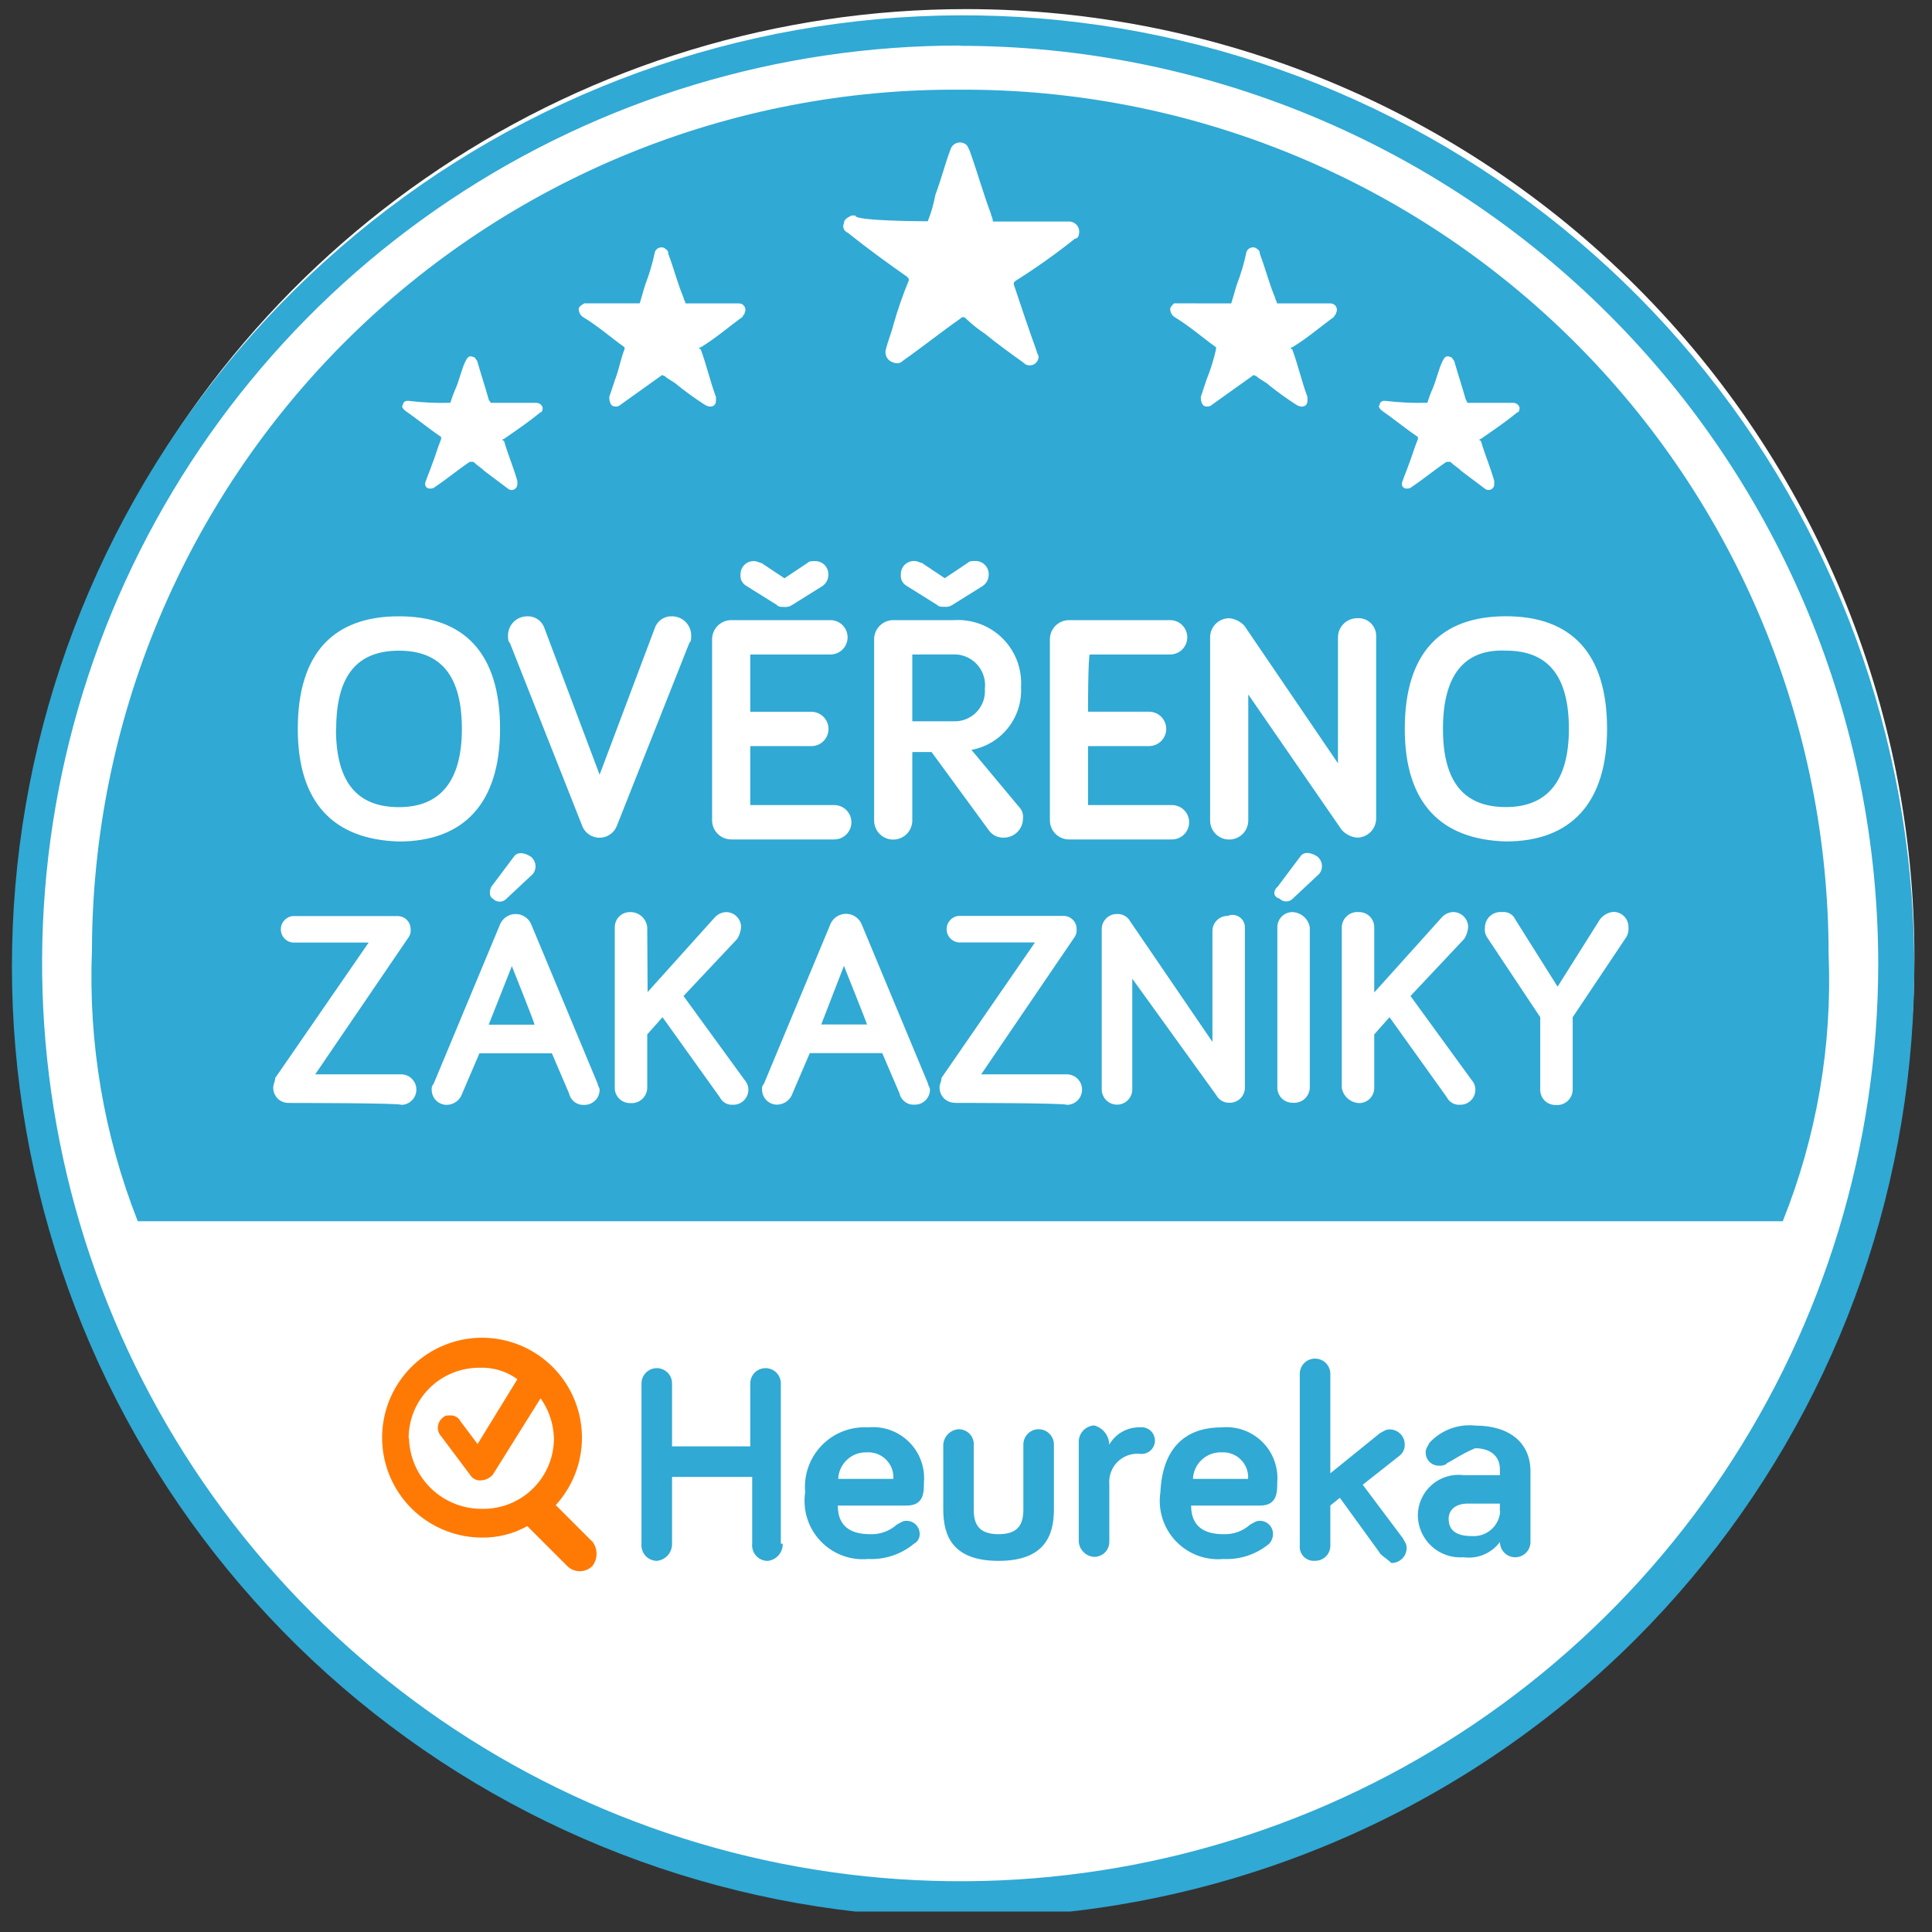 <svg width="81" height="81" viewBox="0 0 81 81" fill="none" xmlns="http://www.w3.org/2000/svg">
<rect x="0" y="0" width="81" height="81" fill="#333333" stroke="none"/>
<g clip-path="url(#clip0_462_7284)">
<path d="M80.262 40.143C80.262 48.007 77.93 55.694 73.561 62.233C69.192 68.772 62.983 73.868 55.717 76.877C48.452 79.887 40.457 80.674 32.744 79.14C25.031 77.606 17.947 73.819 12.386 68.258C6.825 62.697 3.038 55.613 1.504 47.9C-0.03 40.187 0.757 32.192 3.767 24.927C6.776 17.662 11.873 11.452 18.411 7.083C24.95 2.714 32.637 0.382 40.501 0.382C45.723 0.382 50.893 1.41 55.717 3.408C60.542 5.406 64.925 8.335 68.617 12.027C72.309 15.719 75.238 20.102 77.236 24.927C79.234 29.751 80.263 34.921 80.262 40.143Z" fill="white"/>
<path d="M40.257 80.4C31.036 80.372 22.11 77.149 14.997 71.28C7.885 65.411 3.027 57.259 1.249 48.212C-0.53 39.164 0.883 29.779 5.245 21.655C9.607 13.532 16.65 7.17 25.174 3.655C33.699 0.139 43.178 -0.314 51.999 2.373C60.82 5.06 68.437 10.72 73.554 18.391C78.671 26.062 80.972 35.269 80.064 44.445C79.157 53.621 75.098 62.2 68.578 68.72C64.858 72.434 60.441 75.378 55.581 77.382C50.721 79.387 45.514 80.412 40.257 80.4ZM40.257 1.91C32.644 1.905 25.2 4.159 18.869 8.387C12.538 12.615 7.604 18.627 4.691 25.661C1.779 32.695 1.019 40.435 2.508 47.901C3.997 55.367 7.668 62.223 13.056 67.602C18.437 72.982 25.293 76.647 32.756 78.132C40.22 79.617 47.956 78.856 54.987 75.944C62.018 73.033 68.028 68.102 72.257 61.776C76.486 55.449 78.744 48.011 78.746 40.401C78.737 30.197 74.679 20.413 67.462 13.198C60.246 5.983 50.461 1.927 40.257 1.921V1.91ZM74.743 51.201C76.168 47.645 76.823 43.828 76.665 40.001C76.664 35.228 75.721 30.502 73.889 26.094C72.058 21.686 69.373 17.683 65.99 14.316C62.607 10.949 58.593 8.283 54.176 6.471C49.76 4.66 45.03 3.738 40.257 3.76C35.494 3.728 30.773 4.637 26.363 6.435C21.953 8.233 17.942 10.884 14.559 14.237C11.177 17.59 8.49 21.577 6.653 25.971C4.816 30.365 3.866 35.078 3.855 39.841C3.699 43.72 4.354 47.589 5.776 51.201H74.743ZM32.817 64.722C32.821 64.901 32.758 65.075 32.639 65.209C32.52 65.343 32.355 65.426 32.176 65.442C32.086 65.441 31.996 65.421 31.914 65.383C31.831 65.345 31.758 65.291 31.698 65.223C31.637 65.155 31.592 65.076 31.564 64.99C31.536 64.903 31.527 64.812 31.536 64.722V61.92H28.176V64.72C28.181 64.899 28.117 65.073 27.998 65.207C27.88 65.34 27.714 65.424 27.536 65.44C27.445 65.439 27.356 65.419 27.273 65.381C27.191 65.343 27.117 65.289 27.057 65.221C26.997 65.153 26.951 65.074 26.924 64.987C26.896 64.901 26.886 64.81 26.895 64.72V58C26.895 57.831 26.963 57.668 27.083 57.547C27.203 57.427 27.366 57.36 27.536 57.36C27.706 57.36 27.869 57.427 27.989 57.547C28.109 57.668 28.176 57.831 28.176 58V60.64H31.456V58C31.456 57.831 31.523 57.668 31.643 57.547C31.764 57.427 31.926 57.36 32.096 57.36C32.266 57.36 32.429 57.427 32.549 57.547C32.669 57.668 32.737 57.831 32.737 58V64.72L32.817 64.722ZM36.417 59.841C36.728 59.814 37.042 59.855 37.336 59.962C37.63 60.069 37.896 60.239 38.117 60.46C38.339 60.681 38.509 60.948 38.615 61.242C38.722 61.535 38.763 61.849 38.736 62.16C38.736 62.561 38.736 63.121 38.015 63.121H35.125C35.125 64.01 35.685 64.322 36.486 64.322C36.894 64.337 37.292 64.193 37.597 63.922C37.757 63.842 37.837 63.761 37.998 63.761C38.072 63.76 38.145 63.773 38.214 63.8C38.283 63.828 38.345 63.869 38.398 63.922C38.45 63.974 38.491 64.036 38.519 64.105C38.546 64.174 38.56 64.248 38.558 64.322C38.559 64.404 38.537 64.485 38.495 64.556C38.452 64.627 38.391 64.684 38.318 64.722C37.78 65.168 37.094 65.396 36.397 65.362C36.028 65.396 35.656 65.345 35.309 65.214C34.963 65.082 34.651 64.874 34.396 64.604C34.142 64.335 33.953 64.011 33.842 63.657C33.731 63.304 33.702 62.929 33.757 62.563C33.725 62.205 33.77 61.843 33.89 61.504C34.011 61.165 34.202 60.856 34.453 60.598C34.703 60.34 35.007 60.139 35.342 60.008C35.678 59.878 36.037 59.822 36.397 59.844M35.116 62.003H37.455C37.464 61.854 37.442 61.705 37.39 61.566C37.337 61.427 37.255 61.301 37.15 61.196C37.045 61.09 36.919 61.009 36.78 60.956C36.64 60.904 36.492 60.881 36.343 60.891C36.037 60.88 35.738 60.99 35.513 61.199C35.288 61.407 35.155 61.696 35.142 62.003M40.824 60.562V63.281C40.824 63.842 40.984 64.322 41.864 64.322C42.745 64.322 42.905 63.842 42.905 63.281V60.562C42.905 60.392 42.972 60.229 43.092 60.109C43.212 59.989 43.375 59.921 43.545 59.921C43.715 59.921 43.878 59.989 43.998 60.109C44.118 60.229 44.186 60.392 44.186 60.562V63.281C44.186 64.393 43.785 65.44 41.866 65.44C39.947 65.44 39.547 64.4 39.547 63.281V60.562C39.559 60.396 39.63 60.239 39.748 60.122C39.865 60.004 40.022 59.933 40.188 59.921C40.272 59.92 40.356 59.936 40.434 59.968C40.512 59.999 40.584 60.047 40.643 60.106C40.703 60.166 40.75 60.237 40.782 60.315C40.813 60.394 40.829 60.477 40.828 60.562M46.509 60.562C46.638 60.338 46.825 60.153 47.051 60.026C47.276 59.899 47.531 59.836 47.79 59.841C47.869 59.831 47.949 59.838 48.025 59.862C48.101 59.885 48.171 59.924 48.231 59.977C48.291 60.029 48.338 60.094 48.371 60.167C48.404 60.239 48.421 60.318 48.421 60.397C48.421 60.477 48.404 60.555 48.371 60.628C48.338 60.7 48.291 60.765 48.231 60.818C48.171 60.87 48.101 60.91 48.025 60.933C47.949 60.956 47.869 60.963 47.79 60.953C47.618 60.937 47.444 60.96 47.282 61.019C47.119 61.077 46.972 61.171 46.849 61.293C46.727 61.416 46.633 61.563 46.575 61.726C46.516 61.888 46.493 62.062 46.509 62.234V64.633C46.51 64.718 46.495 64.801 46.463 64.879C46.431 64.958 46.384 65.029 46.324 65.089C46.264 65.148 46.194 65.195 46.115 65.227C46.037 65.259 45.953 65.275 45.869 65.273C45.703 65.262 45.546 65.191 45.429 65.073C45.311 64.956 45.24 64.799 45.228 64.633V60.402C45.24 60.236 45.311 60.079 45.429 59.962C45.546 59.844 45.703 59.773 45.869 59.761C46.048 59.807 46.207 59.91 46.322 60.054C46.437 60.199 46.501 60.377 46.505 60.562H46.509ZM51.23 59.841C51.541 59.814 51.855 59.855 52.149 59.962C52.443 60.069 52.709 60.239 52.931 60.46C53.152 60.681 53.322 60.948 53.428 61.242C53.535 61.535 53.576 61.849 53.549 62.16C53.549 62.561 53.549 63.121 52.828 63.121H49.938C49.938 64.01 50.498 64.322 51.299 64.322C51.707 64.337 52.105 64.193 52.41 63.922C52.571 63.842 52.651 63.761 52.811 63.761C52.885 63.76 52.958 63.773 53.027 63.8C53.096 63.828 53.158 63.869 53.211 63.922C53.263 63.974 53.304 64.036 53.332 64.105C53.359 64.174 53.373 64.248 53.371 64.322C53.368 64.47 53.311 64.612 53.211 64.722C52.673 65.168 51.988 65.396 51.29 65.362C50.921 65.396 50.549 65.345 50.202 65.214C49.856 65.082 49.544 64.874 49.289 64.604C49.035 64.335 48.846 64.011 48.735 63.657C48.624 63.304 48.595 62.929 48.65 62.563C48.73 60.802 49.611 59.844 51.21 59.844M50.009 62.003H52.328C52.338 61.854 52.315 61.705 52.263 61.566C52.21 61.427 52.129 61.301 52.023 61.196C51.918 61.09 51.792 61.009 51.653 60.956C51.514 60.904 51.365 60.881 51.216 60.891C50.91 60.88 50.611 60.99 50.386 61.199C50.161 61.407 50.028 61.696 50.016 62.003M57.856 65.116L56.175 62.797L55.775 63.117V64.798C55.776 64.882 55.76 64.966 55.728 65.044C55.697 65.122 55.649 65.193 55.59 65.253C55.53 65.313 55.459 65.36 55.381 65.392C55.302 65.423 55.219 65.439 55.134 65.438C55.048 65.446 54.961 65.435 54.88 65.405C54.799 65.376 54.725 65.329 54.664 65.268C54.603 65.207 54.556 65.133 54.526 65.052C54.497 64.97 54.486 64.884 54.494 64.798V57.6C54.494 57.43 54.561 57.267 54.681 57.147C54.801 57.027 54.964 56.96 55.134 56.96C55.304 56.96 55.467 57.027 55.587 57.147C55.707 57.267 55.775 57.43 55.775 57.6V61.769L57.853 60.088C58.014 60.008 58.094 59.928 58.254 59.928C58.338 59.927 58.422 59.943 58.5 59.974C58.578 60.006 58.65 60.053 58.709 60.113C58.769 60.173 58.816 60.244 58.848 60.322C58.88 60.4 58.895 60.484 58.894 60.569C58.897 60.662 58.876 60.755 58.834 60.839C58.792 60.922 58.73 60.995 58.654 61.049L57.133 62.249L58.814 64.489C58.894 64.649 58.974 64.729 58.974 64.889C58.975 64.973 58.96 65.057 58.928 65.135C58.896 65.213 58.849 65.285 58.789 65.344C58.73 65.404 58.658 65.451 58.58 65.483C58.502 65.515 58.418 65.53 58.334 65.529C58.174 65.369 58.014 65.289 57.853 65.129M60.653 61.369C60.559 61.433 60.446 61.461 60.333 61.449C60.259 61.451 60.185 61.438 60.116 61.41C60.047 61.383 59.985 61.341 59.932 61.289C59.88 61.237 59.839 61.174 59.811 61.105C59.784 61.036 59.771 60.963 59.772 60.889C59.772 60.729 59.852 60.648 59.932 60.488C60.173 60.227 60.472 60.026 60.804 59.901C61.137 59.776 61.494 59.73 61.847 59.768C63.288 59.768 64.166 60.488 64.166 61.689V64.649C64.166 64.819 64.099 64.981 63.978 65.102C63.858 65.222 63.696 65.289 63.526 65.289C63.356 65.289 63.193 65.222 63.073 65.102C62.953 64.981 62.885 64.819 62.885 64.649C62.712 64.882 62.48 65.064 62.212 65.177C61.945 65.29 61.652 65.328 61.364 65.289C61.121 65.309 60.876 65.278 60.644 65.198C60.413 65.119 60.2 64.992 60.02 64.827C59.84 64.662 59.696 64.461 59.596 64.238C59.497 64.014 59.445 63.773 59.443 63.528C59.445 63.287 59.498 63.048 59.598 62.829C59.698 62.61 59.844 62.414 60.026 62.255C60.207 62.096 60.42 61.978 60.651 61.907C60.882 61.837 61.125 61.816 61.364 61.847H62.885V61.607C62.885 61.047 62.485 60.718 61.845 60.718C61.284 60.958 60.955 61.198 60.644 61.358M62.883 63.359V63.039H61.536C61.055 63.039 60.735 63.279 60.735 63.679C60.735 64.159 61.055 64.4 61.696 64.4C61.843 64.412 61.992 64.394 62.132 64.348C62.273 64.302 62.403 64.229 62.515 64.132C62.627 64.035 62.718 63.916 62.784 63.784C62.849 63.651 62.888 63.507 62.897 63.359M12.485 30.56C12.485 27.36 14.006 25.839 16.725 25.839C19.445 25.839 20.965 27.36 20.965 30.56C20.965 33.673 19.445 35.28 16.725 35.28C14.006 35.2 12.485 33.679 12.485 30.56ZM14.086 30.56C14.086 32.799 14.975 33.84 16.725 33.84C18.475 33.84 19.364 32.728 19.364 30.56C19.364 28.321 18.475 27.28 16.725 27.28C14.975 27.28 14.095 28.321 14.095 30.56H14.086ZM24.416 34.642L21.379 26.96C21.299 26.88 21.299 26.8 21.299 26.64C21.299 26.428 21.384 26.224 21.534 26.074C21.684 25.924 21.887 25.84 22.099 25.839C22.255 25.831 22.409 25.874 22.539 25.96C22.669 26.047 22.767 26.173 22.82 26.32L25.139 32.479L27.458 26.32C27.51 26.173 27.609 26.047 27.739 25.96C27.868 25.874 28.023 25.831 28.178 25.839C28.391 25.84 28.594 25.924 28.744 26.074C28.894 26.224 28.978 26.428 28.979 26.64C28.979 26.8 28.979 26.88 28.899 26.96L25.855 34.642C25.796 34.785 25.696 34.906 25.567 34.991C25.439 35.077 25.288 35.123 25.134 35.123C24.98 35.123 24.83 35.077 24.701 34.991C24.573 34.906 24.473 34.785 24.414 34.642H24.416ZM31.456 29.842H34.015C34.206 29.842 34.389 29.918 34.525 30.053C34.66 30.188 34.736 30.371 34.736 30.562C34.736 30.753 34.66 30.936 34.525 31.072C34.389 31.207 34.206 31.282 34.015 31.282H31.456V33.753H34.976C35.167 33.753 35.35 33.829 35.485 33.964C35.62 34.099 35.696 34.282 35.696 34.473C35.696 34.664 35.62 34.848 35.485 34.983C35.35 35.118 35.167 35.194 34.976 35.194H30.655C30.443 35.193 30.24 35.109 30.09 34.959C29.94 34.809 29.856 34.605 29.855 34.393V26.8C29.856 26.588 29.94 26.384 30.09 26.235C30.24 26.084 30.443 26 30.655 25.999H34.816C35.007 25.999 35.19 26.075 35.325 26.21C35.46 26.346 35.536 26.529 35.536 26.72C35.536 26.911 35.46 27.094 35.325 27.229C35.19 27.364 35.007 27.44 34.816 27.44H31.456V29.839V29.842ZM32.568 25.361L31.287 24.561C31.204 24.513 31.137 24.442 31.094 24.357C31.052 24.271 31.035 24.175 31.047 24.081C31.046 24.007 31.059 23.934 31.087 23.865C31.115 23.797 31.156 23.735 31.209 23.683C31.261 23.631 31.323 23.59 31.392 23.563C31.46 23.536 31.533 23.523 31.607 23.525C31.767 23.525 31.847 23.605 31.927 23.605L32.888 24.245L33.848 23.605C33.928 23.525 34.008 23.525 34.169 23.525C34.243 23.523 34.316 23.536 34.385 23.564C34.454 23.591 34.517 23.632 34.569 23.685C34.621 23.737 34.663 23.8 34.69 23.868C34.718 23.937 34.731 24.011 34.729 24.085C34.731 24.179 34.711 24.271 34.669 24.355C34.627 24.439 34.565 24.511 34.489 24.565L33.208 25.366C33.114 25.429 33.001 25.458 32.888 25.446C32.728 25.446 32.648 25.446 32.568 25.366V25.361ZM38.249 31.601V34.4C38.249 34.612 38.164 34.816 38.014 34.966C37.864 35.116 37.661 35.2 37.448 35.2C37.236 35.2 37.032 35.116 36.882 34.966C36.732 34.816 36.648 34.612 36.648 34.4V26.8C36.648 26.588 36.733 26.384 36.883 26.235C37.033 26.084 37.236 26 37.448 25.999H40.008C40.381 25.977 40.755 26.034 41.105 26.166C41.455 26.299 41.773 26.504 42.038 26.769C42.302 27.034 42.508 27.351 42.64 27.701C42.773 28.051 42.83 28.425 42.807 28.799C42.842 29.417 42.651 30.026 42.268 30.512C41.885 30.999 41.337 31.328 40.728 31.438L42.729 33.837C42.79 33.9 42.836 33.976 42.864 34.059C42.891 34.142 42.9 34.231 42.889 34.318C42.889 34.53 42.804 34.733 42.654 34.883C42.504 35.033 42.301 35.117 42.089 35.118C41.964 35.124 41.839 35.098 41.727 35.042C41.614 34.986 41.519 34.902 41.448 34.798L39.056 31.529H38.255L38.249 31.601ZM39.289 25.361L38.009 24.561C37.926 24.513 37.859 24.442 37.816 24.357C37.773 24.271 37.757 24.175 37.769 24.081C37.767 24.006 37.78 23.933 37.807 23.864C37.835 23.795 37.876 23.733 37.928 23.68C37.981 23.628 38.043 23.587 38.112 23.559C38.181 23.532 38.255 23.518 38.329 23.52C38.489 23.52 38.569 23.6 38.649 23.6L39.61 24.241L40.57 23.6C40.65 23.52 40.73 23.52 40.89 23.52C40.964 23.518 41.038 23.532 41.107 23.559C41.176 23.587 41.238 23.628 41.291 23.68C41.343 23.733 41.384 23.795 41.412 23.864C41.439 23.933 41.453 24.006 41.451 24.081C41.453 24.174 41.433 24.267 41.391 24.351C41.349 24.434 41.287 24.507 41.211 24.561L39.93 25.361C39.836 25.425 39.722 25.453 39.61 25.441C39.45 25.441 39.369 25.441 39.289 25.361ZM38.249 27.44V30.24H40.09C40.259 30.232 40.425 30.19 40.577 30.117C40.73 30.044 40.867 29.941 40.978 29.814C41.09 29.687 41.176 29.538 41.23 29.378C41.283 29.217 41.304 29.048 41.291 28.879C41.312 28.704 41.297 28.528 41.247 28.359C41.197 28.191 41.113 28.035 41.001 27.9C40.888 27.765 40.75 27.654 40.593 27.575C40.436 27.495 40.265 27.449 40.09 27.438L38.249 27.44ZM45.615 29.839H48.175C48.366 29.839 48.549 29.915 48.684 30.05C48.819 30.186 48.895 30.369 48.895 30.56C48.895 30.751 48.819 30.934 48.684 31.069C48.549 31.204 48.366 31.28 48.175 31.28H45.615V33.753H49.135C49.326 33.753 49.509 33.829 49.645 33.964C49.78 34.099 49.855 34.282 49.855 34.473C49.855 34.664 49.78 34.848 49.645 34.983C49.509 35.118 49.326 35.194 49.135 35.194H44.817C44.605 35.193 44.402 35.109 44.252 34.959C44.102 34.809 44.017 34.605 44.017 34.393V26.8C44.017 26.588 44.102 26.384 44.252 26.235C44.402 26.084 44.605 26 44.817 25.999H49.057C49.248 25.999 49.432 26.075 49.567 26.21C49.702 26.346 49.778 26.529 49.778 26.72C49.778 26.911 49.702 27.094 49.567 27.229C49.432 27.364 49.248 27.44 49.057 27.44H45.695C45.615 27.44 45.615 29.839 45.615 29.839ZM57.696 26.638V34.318C57.695 34.53 57.611 34.733 57.461 34.883C57.311 35.033 57.107 35.117 56.895 35.118C56.649 35.095 56.421 34.981 56.255 34.798L52.335 29.117V34.398C52.335 34.61 52.25 34.814 52.1 34.964C51.95 35.114 51.747 35.198 51.534 35.198C51.322 35.198 51.118 35.114 50.968 34.964C50.818 34.814 50.734 34.61 50.734 34.398V26.72C50.734 26.508 50.819 26.305 50.969 26.154C51.119 26.005 51.322 25.92 51.534 25.919C51.78 25.942 52.009 26.056 52.175 26.24L56.095 32.001V26.72C56.095 26.508 56.18 26.305 56.33 26.154C56.48 26.005 56.683 25.92 56.895 25.919C56.996 25.911 57.097 25.923 57.193 25.955C57.288 25.987 57.376 26.039 57.452 26.106C57.526 26.174 57.587 26.256 57.629 26.348C57.671 26.439 57.694 26.537 57.696 26.638ZM58.896 30.558C58.896 27.358 60.417 25.837 63.137 25.837C65.856 25.837 67.377 27.358 67.377 30.558C67.377 33.671 65.856 35.278 63.137 35.278C60.417 35.2 58.896 33.679 58.896 30.56V30.558ZM60.497 30.558C60.497 32.797 61.387 33.837 63.137 33.837C64.886 33.837 65.776 32.726 65.776 30.558C65.776 28.319 64.886 27.278 63.137 27.278C61.376 27.2 60.497 28.321 60.497 30.56V30.558ZM12.096 46.24C12.011 46.241 11.928 46.226 11.849 46.194C11.771 46.162 11.7 46.115 11.64 46.055C11.581 45.995 11.533 45.925 11.502 45.846C11.47 45.768 11.454 45.684 11.455 45.6C11.455 45.44 11.535 45.36 11.535 45.2L15.456 39.518H12.262C12.127 39.501 12.003 39.435 11.913 39.333C11.822 39.231 11.773 39.099 11.773 38.962C11.773 38.826 11.822 38.694 11.913 38.592C12.003 38.49 12.127 38.424 12.262 38.407H16.656C16.73 38.405 16.804 38.418 16.873 38.446C16.942 38.473 17.004 38.514 17.056 38.567C17.109 38.619 17.15 38.682 17.178 38.75C17.205 38.819 17.218 38.893 17.216 38.967C17.229 39.08 17.2 39.193 17.136 39.287L13.216 45.042H16.816C16.986 45.042 17.149 45.109 17.269 45.229C17.389 45.349 17.457 45.512 17.457 45.682C17.457 45.852 17.389 46.015 17.269 46.135C17.149 46.255 16.986 46.322 16.816 46.322C16.896 46.242 12.096 46.242 12.096 46.242V46.24ZM20.1 44.161L19.38 45.842C19.336 45.978 19.25 46.098 19.136 46.184C19.021 46.27 18.883 46.318 18.74 46.322C18.655 46.324 18.571 46.308 18.493 46.276C18.415 46.244 18.344 46.197 18.284 46.138C18.224 46.078 18.177 46.007 18.145 45.928C18.114 45.85 18.098 45.766 18.099 45.682C18.094 45.639 18.098 45.594 18.112 45.553C18.126 45.511 18.149 45.473 18.179 45.442L20.979 38.722C21.037 38.602 21.128 38.501 21.241 38.43C21.354 38.359 21.485 38.321 21.619 38.321C21.753 38.321 21.884 38.359 21.997 38.43C22.11 38.501 22.201 38.602 22.259 38.722L25.059 45.442C25.059 45.522 25.139 45.602 25.139 45.682C25.14 45.766 25.124 45.85 25.093 45.928C25.061 46.007 25.014 46.078 24.954 46.138C24.894 46.197 24.823 46.244 24.745 46.276C24.667 46.308 24.583 46.324 24.498 46.322C24.352 46.333 24.206 46.291 24.088 46.202C23.971 46.114 23.889 45.986 23.858 45.842L23.138 44.161H20.096H20.1ZM20.581 37.202L21.541 35.921C21.701 35.681 22.021 35.761 22.262 35.921C22.367 36.007 22.434 36.13 22.449 36.265C22.464 36.399 22.425 36.535 22.342 36.641L21.23 37.682C21.194 37.72 21.15 37.75 21.102 37.771C21.054 37.791 21.002 37.802 20.95 37.802C20.897 37.802 20.846 37.791 20.797 37.771C20.749 37.75 20.706 37.72 20.67 37.682C20.509 37.602 20.509 37.362 20.59 37.202H20.581ZM21.47 40.481L20.489 42.96H22.411C22.411 42.88 21.45 40.481 21.45 40.481H21.47ZM27.151 41.593L29.951 38.48C30.011 38.41 30.084 38.353 30.166 38.311C30.249 38.27 30.339 38.246 30.431 38.24C30.515 38.239 30.599 38.254 30.677 38.286C30.756 38.318 30.827 38.365 30.886 38.425C30.946 38.484 30.993 38.556 31.025 38.634C31.057 38.712 31.072 38.796 31.071 38.88C31.055 39.05 31 39.215 30.911 39.361L28.657 41.758L31.216 45.277C31.316 45.387 31.373 45.529 31.376 45.678C31.377 45.762 31.361 45.846 31.33 45.924C31.298 46.002 31.251 46.073 31.191 46.133C31.131 46.193 31.06 46.24 30.982 46.272C30.904 46.303 30.82 46.319 30.735 46.318C30.621 46.327 30.506 46.301 30.406 46.244C30.306 46.187 30.226 46.101 30.175 45.998L27.776 42.647L27.136 43.367V45.606C27.134 45.697 27.114 45.786 27.076 45.869C27.038 45.951 26.984 46.025 26.916 46.085C26.849 46.145 26.769 46.191 26.683 46.219C26.596 46.246 26.505 46.256 26.415 46.247C26.331 46.248 26.247 46.232 26.169 46.2C26.09 46.169 26.019 46.122 25.96 46.062C25.9 46.002 25.853 45.931 25.821 45.853C25.789 45.775 25.774 45.691 25.775 45.606V38.88C25.774 38.796 25.789 38.712 25.821 38.634C25.853 38.556 25.9 38.484 25.96 38.425C26.019 38.365 26.09 38.318 26.169 38.286C26.247 38.254 26.331 38.239 26.415 38.24C26.594 38.235 26.768 38.299 26.902 38.418C27.036 38.537 27.119 38.702 27.136 38.88L27.151 41.593ZM33.951 44.152L33.23 45.833C33.186 45.969 33.101 46.089 32.986 46.175C32.871 46.261 32.733 46.309 32.59 46.313C32.505 46.315 32.422 46.299 32.343 46.267C32.265 46.235 32.194 46.188 32.134 46.129C32.075 46.069 32.028 45.998 31.996 45.92C31.964 45.841 31.948 45.758 31.95 45.673C31.944 45.63 31.948 45.586 31.962 45.544C31.976 45.502 31.999 45.465 32.03 45.433L34.829 38.714C34.887 38.593 34.978 38.492 35.092 38.421C35.205 38.35 35.336 38.312 35.469 38.312C35.603 38.312 35.734 38.35 35.847 38.421C35.961 38.492 36.051 38.593 36.11 38.714L38.909 45.433C38.909 45.513 38.989 45.593 38.989 45.673C38.99 45.758 38.975 45.841 38.943 45.92C38.911 45.998 38.864 46.069 38.804 46.129C38.745 46.188 38.673 46.235 38.595 46.267C38.517 46.299 38.433 46.315 38.349 46.313C38.202 46.324 38.056 46.282 37.939 46.193C37.821 46.105 37.739 45.977 37.709 45.833L36.988 44.152H33.935H33.951ZM35.392 40.472L34.431 42.952H36.352C36.337 42.88 35.376 40.481 35.376 40.481L35.392 40.472ZM40.032 46.233C39.948 46.235 39.864 46.219 39.786 46.187C39.707 46.155 39.636 46.108 39.577 46.049C39.517 45.989 39.47 45.918 39.438 45.84C39.406 45.761 39.391 45.678 39.392 45.593C39.392 45.433 39.472 45.353 39.472 45.193L43.392 39.512H40.177C40.041 39.495 39.917 39.429 39.827 39.326C39.736 39.224 39.687 39.092 39.687 38.956C39.687 38.819 39.736 38.688 39.827 38.585C39.917 38.483 40.041 38.417 40.177 38.4H44.577C44.651 38.398 44.725 38.411 44.794 38.439C44.862 38.466 44.925 38.508 44.977 38.56C45.03 38.612 45.071 38.675 45.098 38.744C45.126 38.813 45.139 38.886 45.137 38.96C45.149 39.073 45.121 39.187 45.057 39.281L41.137 45.042H44.726C44.896 45.042 45.059 45.109 45.179 45.229C45.299 45.349 45.366 45.512 45.366 45.682C45.366 45.852 45.299 46.015 45.179 46.135C45.059 46.255 44.896 46.322 44.726 46.322C44.726 46.24 40.017 46.24 40.017 46.24L40.032 46.233ZM52.193 38.874V45.593C52.194 45.678 52.178 45.761 52.146 45.84C52.114 45.918 52.067 45.989 52.008 46.049C51.948 46.108 51.877 46.155 51.799 46.187C51.72 46.219 51.636 46.235 51.552 46.233C51.438 46.238 51.325 46.211 51.226 46.154C51.127 46.098 51.045 46.014 50.992 45.913L47.472 41.033V45.673C47.472 45.843 47.404 46.006 47.284 46.126C47.164 46.246 47.001 46.313 46.832 46.313C46.662 46.313 46.499 46.246 46.379 46.126C46.259 46.006 46.191 45.843 46.191 45.673V38.96C46.19 38.876 46.206 38.792 46.237 38.714C46.269 38.636 46.316 38.565 46.376 38.505C46.436 38.445 46.507 38.398 46.585 38.366C46.663 38.334 46.747 38.319 46.832 38.32C46.946 38.315 47.059 38.342 47.158 38.399C47.257 38.456 47.338 38.539 47.392 38.64L50.832 43.681V39.04C50.831 38.956 50.846 38.872 50.878 38.794C50.91 38.716 50.957 38.645 51.017 38.585C51.076 38.525 51.147 38.478 51.226 38.446C51.304 38.414 51.388 38.399 51.472 38.4C51.551 38.367 51.637 38.353 51.723 38.361C51.808 38.369 51.89 38.398 51.962 38.446C52.033 38.493 52.092 38.558 52.132 38.634C52.172 38.71 52.193 38.794 52.193 38.88V38.874ZM53.553 37.193L54.514 35.912C54.674 35.672 54.994 35.752 55.234 35.912C55.339 35.998 55.406 36.121 55.421 36.256C55.436 36.39 55.398 36.526 55.314 36.632L54.203 37.673C54.166 37.711 54.123 37.741 54.075 37.762C54.027 37.782 53.975 37.793 53.922 37.793C53.87 37.793 53.818 37.782 53.77 37.762C53.722 37.741 53.678 37.711 53.642 37.673C53.375 37.599 53.375 37.362 53.535 37.202L53.553 37.193ZM54.914 45.593C54.913 45.684 54.892 45.773 54.855 45.855C54.817 45.938 54.763 46.011 54.695 46.072C54.627 46.132 54.547 46.177 54.461 46.205C54.375 46.233 54.284 46.243 54.194 46.233C54.109 46.235 54.025 46.219 53.947 46.187C53.869 46.155 53.798 46.108 53.738 46.049C53.678 45.989 53.631 45.918 53.6 45.84C53.568 45.761 53.552 45.678 53.553 45.593V38.88C53.552 38.796 53.568 38.712 53.6 38.634C53.631 38.556 53.678 38.484 53.738 38.425C53.798 38.365 53.869 38.318 53.947 38.286C54.025 38.254 54.109 38.239 54.194 38.24C54.369 38.249 54.535 38.317 54.667 38.433C54.798 38.55 54.885 38.707 54.914 38.88V45.6V45.593ZM57.633 41.591L60.433 38.478C60.493 38.408 60.566 38.35 60.649 38.309C60.731 38.268 60.821 38.244 60.913 38.238C60.998 38.236 61.081 38.252 61.16 38.284C61.238 38.316 61.309 38.363 61.369 38.423C61.428 38.482 61.475 38.553 61.507 38.632C61.539 38.71 61.555 38.794 61.553 38.878C61.537 39.048 61.482 39.212 61.393 39.358L59.136 41.758L61.696 45.277C61.796 45.387 61.853 45.529 61.856 45.678C61.857 45.762 61.841 45.846 61.81 45.924C61.778 46.002 61.731 46.073 61.671 46.133C61.611 46.193 61.54 46.24 61.462 46.272C61.384 46.303 61.3 46.319 61.215 46.318C61.101 46.327 60.986 46.301 60.886 46.244C60.786 46.187 60.706 46.101 60.655 45.998L58.256 42.647L57.616 43.367V45.606C57.617 45.691 57.601 45.775 57.569 45.853C57.538 45.931 57.49 46.002 57.431 46.062C57.371 46.122 57.3 46.169 57.222 46.2C57.144 46.232 57.06 46.248 56.975 46.247C56.8 46.238 56.633 46.17 56.502 46.053C56.371 45.937 56.284 45.779 56.255 45.606V38.88C56.256 38.79 56.276 38.7 56.314 38.618C56.352 38.535 56.406 38.462 56.474 38.402C56.542 38.341 56.621 38.296 56.708 38.268C56.794 38.24 56.885 38.231 56.975 38.24C57.06 38.239 57.144 38.254 57.222 38.286C57.3 38.318 57.371 38.365 57.431 38.425C57.49 38.484 57.538 38.556 57.569 38.634C57.601 38.712 57.617 38.796 57.616 38.88V41.6L57.633 41.591ZM65.313 41.351L67.075 38.551C67.141 38.462 67.225 38.388 67.321 38.333C67.418 38.278 67.524 38.243 67.635 38.231C67.719 38.23 67.803 38.246 67.881 38.277C67.96 38.309 68.031 38.356 68.09 38.416C68.15 38.476 68.197 38.547 68.229 38.625C68.261 38.703 68.276 38.787 68.275 38.871C68.288 39.01 68.26 39.149 68.195 39.272L65.936 42.647V45.687C65.935 45.777 65.914 45.867 65.877 45.949C65.839 46.031 65.784 46.105 65.717 46.165C65.649 46.225 65.569 46.271 65.483 46.299C65.397 46.327 65.306 46.336 65.216 46.327C65.131 46.328 65.047 46.312 64.969 46.281C64.891 46.249 64.82 46.202 64.76 46.142C64.7 46.082 64.653 46.011 64.621 45.933C64.59 45.855 64.574 45.771 64.575 45.687V42.647L62.336 39.281C62.264 39.16 62.235 39.019 62.256 38.88C62.258 38.79 62.278 38.7 62.315 38.618C62.353 38.535 62.408 38.462 62.475 38.402C62.543 38.341 62.623 38.296 62.709 38.268C62.795 38.24 62.886 38.231 62.977 38.24C63.092 38.225 63.209 38.248 63.31 38.306C63.411 38.364 63.491 38.453 63.537 38.56L65.298 41.359L65.313 41.351ZM38.896 9.281C39.039 8.922 39.146 8.549 39.216 8.169C39.456 7.529 39.616 6.888 39.856 6.248C39.875 6.194 39.905 6.144 39.944 6.102C39.984 6.06 40.031 6.027 40.084 6.005C40.136 5.982 40.193 5.971 40.251 5.971C40.308 5.972 40.364 5.984 40.417 6.008C40.577 6.088 40.577 6.168 40.657 6.328C40.977 7.217 41.217 8.089 41.546 8.967C41.546 9.047 41.626 9.127 41.626 9.287H44.826C44.893 9.288 44.959 9.305 45.018 9.336C45.078 9.367 45.129 9.412 45.168 9.466C45.207 9.521 45.233 9.584 45.243 9.65C45.253 9.716 45.247 9.784 45.226 9.848C45.224 9.889 45.206 9.929 45.176 9.958C45.147 9.988 45.108 10.005 45.066 10.008C44.273 10.64 43.445 11.228 42.587 11.769C42.502 11.84 42.502 11.84 42.502 11.92C42.822 12.881 43.143 13.841 43.463 14.72C43.463 14.8 43.543 14.88 43.543 14.96C43.541 15.033 43.517 15.104 43.474 15.164C43.432 15.224 43.372 15.27 43.304 15.295C43.235 15.321 43.16 15.326 43.089 15.309C43.017 15.292 42.952 15.254 42.903 15.2C42.342 14.8 41.791 14.399 41.302 13.999C41.016 13.81 40.748 13.596 40.501 13.359C40.487 13.34 40.469 13.325 40.448 13.314C40.428 13.303 40.404 13.298 40.381 13.298C40.358 13.298 40.335 13.303 40.314 13.314C40.293 13.325 40.275 13.34 40.261 13.359C39.461 13.919 38.66 14.559 37.862 15.12C37.812 15.173 37.746 15.21 37.675 15.224C37.603 15.238 37.528 15.23 37.462 15.2C37.403 15.185 37.348 15.159 37.3 15.123C37.251 15.087 37.211 15.041 37.181 14.988C37.151 14.936 37.132 14.878 37.125 14.818C37.119 14.758 37.124 14.697 37.142 14.639C37.221 14.319 37.382 13.919 37.462 13.599C37.639 12.973 37.853 12.358 38.102 11.758C38.102 11.678 38.102 11.678 38.022 11.598C37.221 11.037 36.341 10.397 35.543 9.757C35.505 9.742 35.47 9.72 35.441 9.692C35.412 9.664 35.389 9.63 35.374 9.592C35.359 9.554 35.352 9.514 35.353 9.473C35.355 9.433 35.365 9.393 35.383 9.356C35.383 9.196 35.543 9.116 35.703 9.036H35.863C35.783 9.276 38.903 9.276 38.903 9.276L38.896 9.281ZM59.846 16.881C59.913 16.663 59.993 16.449 60.086 16.24C60.246 15.84 60.326 15.44 60.486 15.129C60.566 14.969 60.646 14.889 60.806 14.969C60.886 14.969 60.886 15.049 60.967 15.129C61.127 15.689 61.287 16.169 61.447 16.73L61.527 16.89H63.448C63.608 16.89 63.768 17.05 63.688 17.21C63.688 17.22 63.687 17.231 63.683 17.241C63.679 17.251 63.673 17.26 63.665 17.267C63.658 17.275 63.649 17.28 63.639 17.284C63.629 17.288 63.619 17.29 63.608 17.29C63.128 17.69 62.647 18.01 62.087 18.402C62.007 18.402 62.007 18.482 62.087 18.482C62.247 19.042 62.487 19.593 62.647 20.163V20.323C62.644 20.367 62.628 20.41 62.602 20.447C62.575 20.483 62.539 20.511 62.497 20.527C62.456 20.544 62.41 20.549 62.366 20.541C62.322 20.533 62.281 20.513 62.247 20.483L61.287 19.762C61.127 19.602 60.967 19.522 60.806 19.362H60.646C60.166 19.682 59.686 20.083 59.205 20.403C59.174 20.433 59.136 20.456 59.094 20.47C59.053 20.484 59.009 20.488 58.965 20.483C58.805 20.483 58.725 20.323 58.805 20.163C58.885 19.922 58.965 19.762 59.045 19.522C59.205 19.122 59.285 18.802 59.446 18.41V18.319C58.965 17.999 58.485 17.599 57.925 17.208C57.845 17.128 57.765 17.047 57.845 16.968C57.847 16.926 57.865 16.887 57.895 16.857C57.924 16.828 57.963 16.81 58.005 16.807H58.085C58.669 16.876 59.258 16.903 59.846 16.887V16.881ZM18.884 16.881C18.951 16.663 19.031 16.449 19.124 16.24C19.284 15.84 19.364 15.44 19.524 15.129C19.605 14.969 19.685 14.889 19.845 14.969C19.925 14.969 19.925 15.049 20.005 15.129C20.165 15.689 20.325 16.169 20.485 16.73C20.485 16.81 20.565 16.81 20.565 16.89H22.491C22.651 16.89 22.811 17.05 22.731 17.21C22.731 17.22 22.729 17.231 22.725 17.241C22.721 17.251 22.716 17.26 22.708 17.267C22.701 17.275 22.692 17.28 22.682 17.284C22.672 17.288 22.661 17.29 22.651 17.29C22.171 17.69 21.69 18.01 21.13 18.402C21.05 18.402 21.05 18.482 21.13 18.482C21.29 19.042 21.53 19.593 21.69 20.163V20.323C21.687 20.367 21.671 20.41 21.644 20.447C21.618 20.483 21.582 20.511 21.54 20.527C21.498 20.544 21.453 20.549 21.409 20.541C21.364 20.533 21.323 20.513 21.29 20.483L20.329 19.762C20.169 19.602 20.009 19.522 19.849 19.362H19.696C19.215 19.682 18.735 20.083 18.255 20.403C18.223 20.433 18.185 20.456 18.144 20.47C18.102 20.484 18.058 20.488 18.015 20.483C17.855 20.483 17.775 20.323 17.855 20.163C17.935 19.922 18.015 19.762 18.095 19.522C18.255 19.122 18.335 18.802 18.495 18.41V18.319C18.015 17.999 17.535 17.599 16.974 17.208C16.894 17.128 16.814 17.047 16.894 16.968C16.897 16.926 16.914 16.887 16.944 16.857C16.973 16.828 17.013 16.81 17.054 16.807H17.134C17.718 16.878 18.307 16.905 18.895 16.887L18.884 16.881ZM51.619 12.721C51.699 12.48 51.779 12.16 51.859 11.92C52.029 11.478 52.163 11.023 52.259 10.559C52.273 10.521 52.295 10.487 52.324 10.458C52.352 10.429 52.386 10.406 52.424 10.391C52.462 10.376 52.502 10.369 52.542 10.37C52.583 10.371 52.623 10.382 52.659 10.399C52.739 10.479 52.819 10.479 52.819 10.639C53.06 11.28 53.22 11.92 53.46 12.48C53.46 12.56 53.54 12.64 53.54 12.721H55.777C55.824 12.72 55.871 12.731 55.912 12.754C55.954 12.777 55.988 12.81 56.013 12.851C56.037 12.892 56.05 12.938 56.051 12.985C56.052 13.033 56.04 13.079 56.017 13.121C56.017 13.201 55.937 13.201 55.937 13.281C55.377 13.681 54.825 14.17 54.176 14.562C54.096 14.562 54.096 14.642 54.176 14.642C54.416 15.282 54.576 16.003 54.816 16.643V16.803C54.816 17.043 54.576 17.123 54.336 16.963C53.952 16.715 53.581 16.448 53.224 16.163C53.064 16.003 52.824 15.922 52.664 15.762C52.584 15.762 52.584 15.682 52.504 15.762L50.823 16.963C50.791 16.994 50.753 17.016 50.712 17.03C50.67 17.044 50.626 17.049 50.583 17.043C50.422 17.043 50.343 16.883 50.343 16.643L50.583 15.922C50.752 15.508 50.886 15.079 50.983 14.642V14.559C50.422 14.159 49.871 13.67 49.222 13.279C49.173 13.241 49.133 13.192 49.106 13.137C49.078 13.081 49.063 13.02 49.062 12.959C49.062 12.878 49.142 12.798 49.222 12.718L51.619 12.721ZM26.818 12.721C26.898 12.48 26.978 12.16 27.058 11.92C27.228 11.478 27.362 11.023 27.458 10.559C27.472 10.521 27.494 10.487 27.523 10.458C27.551 10.429 27.585 10.406 27.623 10.391C27.66 10.376 27.701 10.369 27.741 10.37C27.782 10.371 27.822 10.382 27.858 10.399C27.938 10.479 28.018 10.479 28.018 10.639C28.259 11.28 28.419 11.92 28.659 12.48C28.659 12.56 28.739 12.64 28.739 12.721H30.978C31.025 12.72 31.072 12.731 31.113 12.754C31.155 12.777 31.189 12.81 31.214 12.851C31.238 12.892 31.251 12.938 31.252 12.985C31.253 13.033 31.241 13.079 31.218 13.121C31.218 13.201 31.138 13.201 31.138 13.281C30.578 13.681 30.026 14.17 29.377 14.562C29.297 14.562 29.297 14.642 29.377 14.642C29.617 15.282 29.777 16.003 30.017 16.643V16.803C30.017 17.043 29.777 17.123 29.537 16.963C29.153 16.715 28.782 16.448 28.425 16.163C28.265 16.003 28.025 15.922 27.865 15.762C27.785 15.762 27.785 15.682 27.705 15.762L26.024 16.963C25.992 16.994 25.954 17.016 25.913 17.03C25.871 17.044 25.827 17.049 25.784 17.043C25.624 17.043 25.544 16.883 25.544 16.643L25.784 15.922C25.944 15.522 26.024 15.033 26.184 14.642V14.559C25.624 14.159 25.072 13.67 24.423 13.279C24.374 13.241 24.334 13.192 24.307 13.137C24.279 13.081 24.264 13.02 24.263 12.959C24.263 12.878 24.343 12.798 24.503 12.718H26.822L26.818 12.721Z" fill="#30A9D4"/>
<path d="M24.821 64.623L23.3 63.102C23.948 62.394 24.333 61.484 24.391 60.526C24.449 59.567 24.175 58.618 23.617 57.837C23.058 57.056 22.248 56.491 21.323 56.236C20.397 55.98 19.412 56.051 18.532 56.436C17.652 56.82 16.931 57.495 16.489 58.348C16.048 59.201 15.913 60.18 16.107 61.12C16.301 62.06 16.812 62.906 17.555 63.514C18.297 64.123 19.227 64.458 20.187 64.463C20.858 64.476 21.521 64.31 22.108 63.983L23.789 65.664C23.928 65.799 24.115 65.875 24.309 65.875C24.504 65.875 24.69 65.799 24.83 65.664C24.947 65.516 25.011 65.332 25.011 65.144C25.011 64.955 24.947 64.771 24.83 64.623H24.821ZM17.132 60.303C17.131 59.914 17.207 59.529 17.355 59.169C17.504 58.81 17.722 58.483 17.997 58.208C18.272 57.933 18.598 57.715 18.958 57.567C19.317 57.419 19.702 57.343 20.091 57.343C20.664 57.318 21.228 57.487 21.692 57.824L20.022 60.543L19.302 59.583C19.264 59.509 19.207 59.448 19.136 59.406C19.065 59.363 18.984 59.341 18.902 59.342C18.742 59.342 18.662 59.342 18.582 59.422C18.519 59.467 18.467 59.523 18.429 59.589C18.391 59.655 18.367 59.729 18.36 59.804C18.352 59.88 18.361 59.957 18.385 60.029C18.41 60.101 18.449 60.167 18.502 60.223L19.702 61.824C19.75 61.907 19.821 61.974 19.906 62.017C19.991 62.059 20.088 62.076 20.183 62.064C20.274 62.058 20.364 62.034 20.447 61.992C20.529 61.951 20.603 61.894 20.663 61.824L22.664 58.624C23.015 59.116 23.21 59.701 23.224 60.305C23.224 60.694 23.148 61.079 22.998 61.438C22.849 61.797 22.631 62.123 22.355 62.397C22.08 62.671 21.753 62.889 21.394 63.036C21.034 63.184 20.649 63.259 20.26 63.258C19.455 63.277 18.676 62.976 18.092 62.422C17.509 61.867 17.169 61.103 17.147 60.298L17.132 60.303Z" fill="#FF7A04"/>
</g>
<defs>
<clipPath id="clip0_462_7284">
<rect width="80" height="80" fill="white" transform="translate(0.5 0.142)"/>
</clipPath>
</defs>
</svg>
